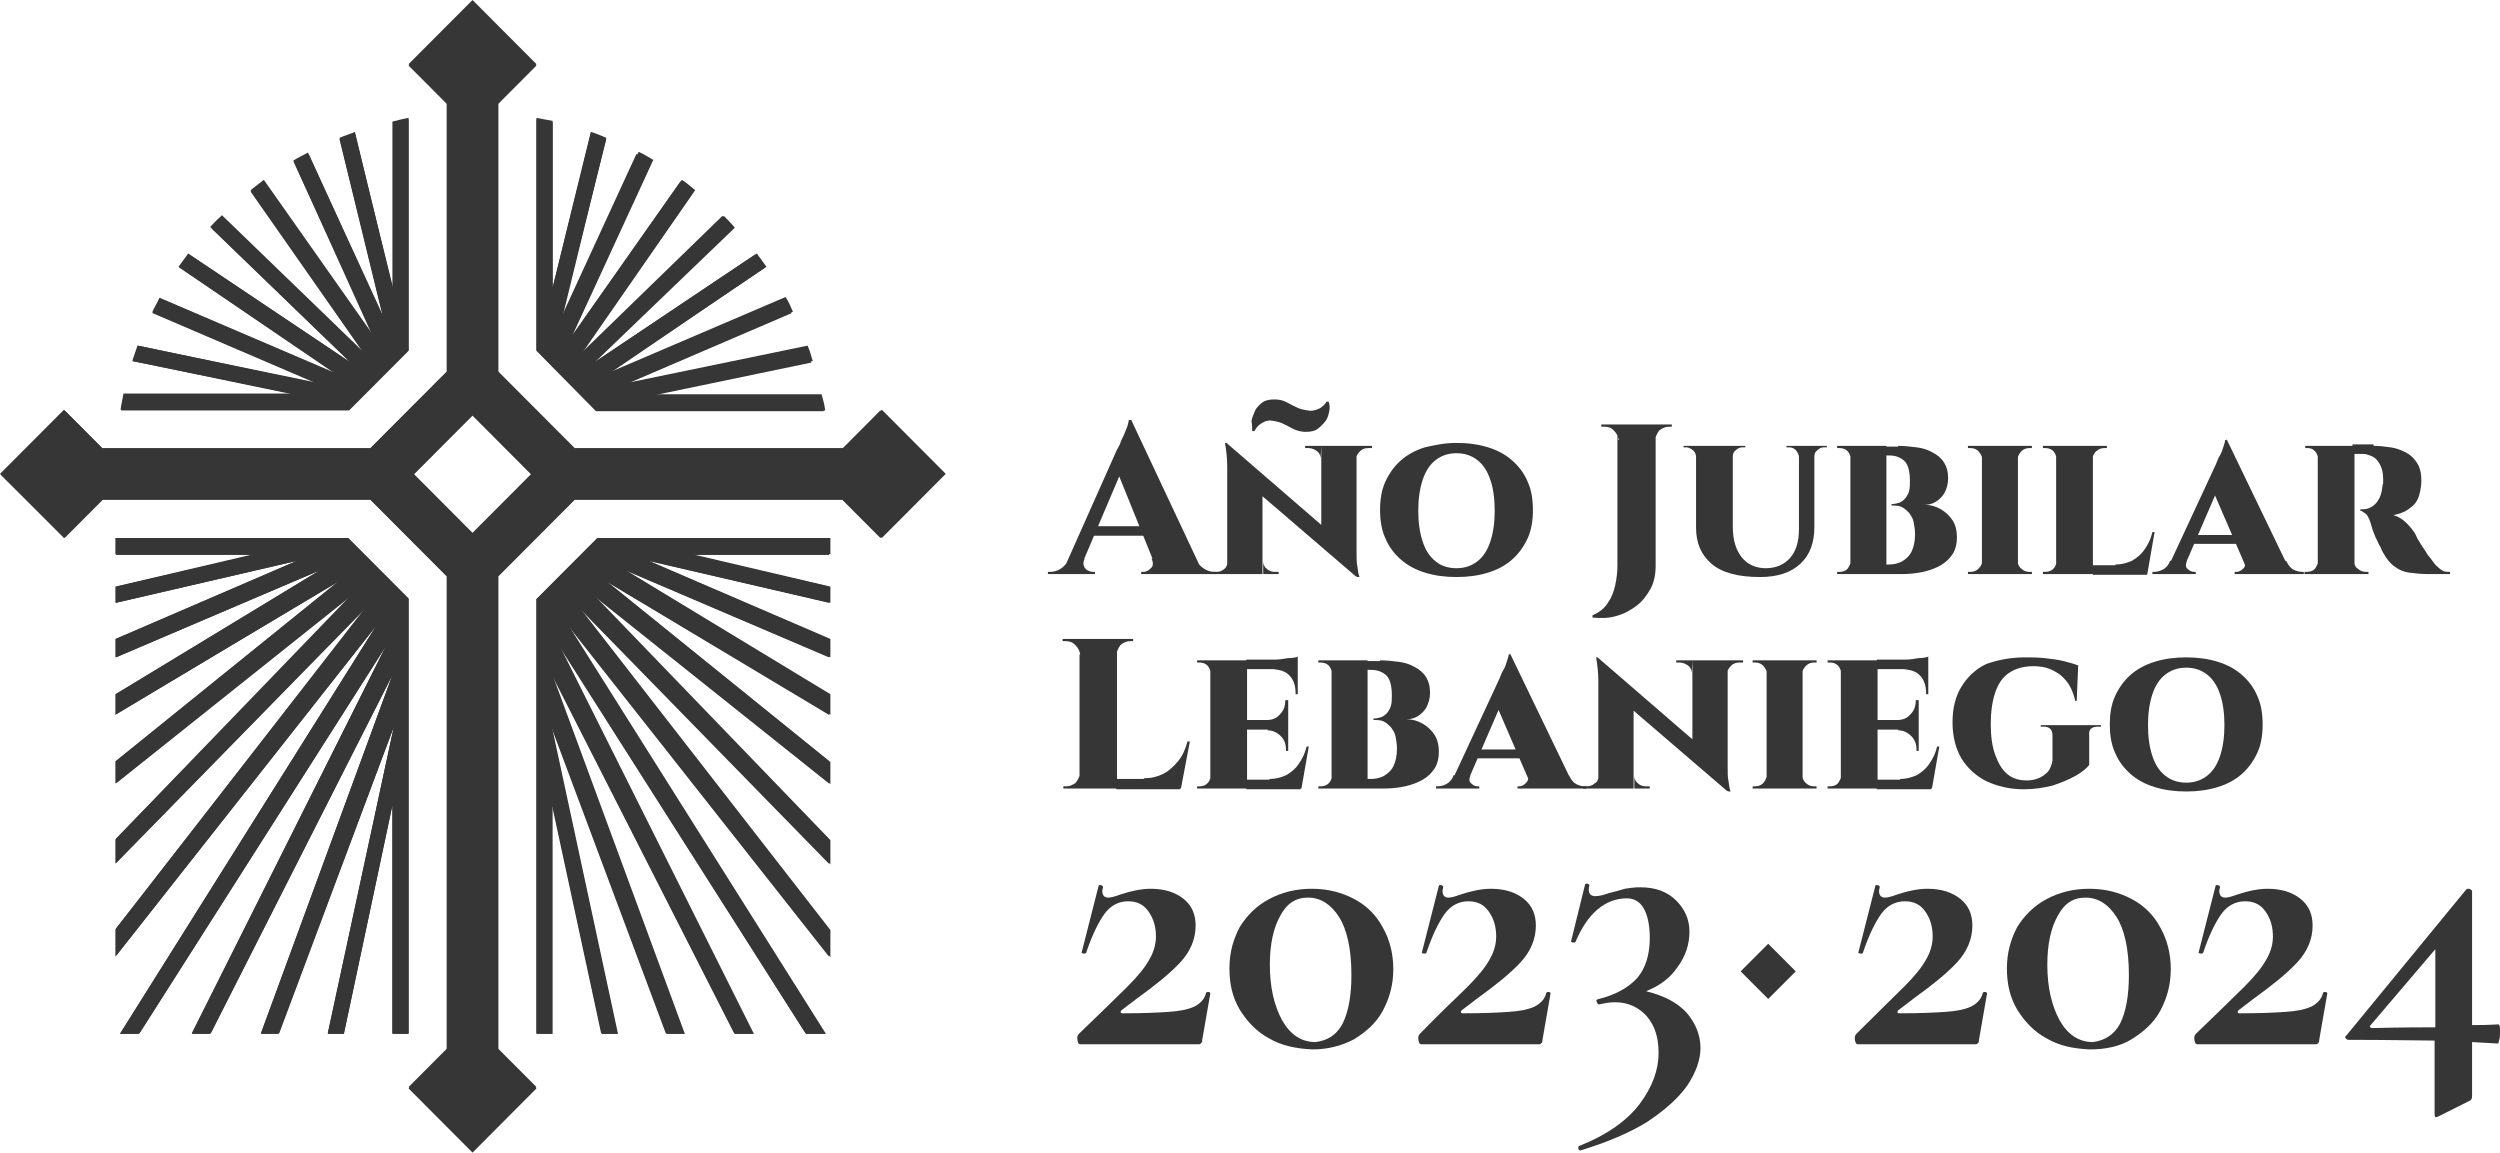 <?xml version="1.0" encoding="UTF-8"?> <svg xmlns="http://www.w3.org/2000/svg" width="154" height="71" viewBox="0 0 154 71" fill="none"><path d="M69.44 60.786C70.074 60.15 70.527 59.605 70.798 59.106C71.07 58.652 71.206 58.153 71.206 57.699C71.206 57.109 71.07 56.609 70.753 56.155C70.436 55.701 70.029 55.52 69.486 55.52C68.897 55.52 68.399 55.792 68.037 56.292C67.675 56.791 67.267 57.608 66.905 58.698C66.905 58.698 66.86 58.743 66.815 58.743C66.679 58.743 66.588 58.698 66.634 58.652L67.675 54.566C67.675 54.521 67.72 54.521 67.765 54.521C67.811 54.521 67.856 54.521 67.901 54.566C67.947 54.612 67.947 54.612 67.947 54.612C67.947 54.703 67.901 54.794 67.901 54.884C67.901 55.157 68.037 55.293 68.263 55.293C68.399 55.293 68.626 55.247 68.988 55.111C69.667 54.884 70.3 54.748 70.889 54.748C71.749 54.748 72.428 54.975 72.926 55.384C73.424 55.792 73.65 56.337 73.65 57.018C73.65 57.835 73.333 58.607 72.7 59.288C72.066 59.969 71.16 60.695 70.029 61.512L69.078 62.239C69.033 62.284 69.033 62.329 69.033 62.375C69.078 62.42 69.124 62.42 69.169 62.42C70.436 62.42 71.387 62.375 72.021 62.329C72.654 62.284 73.152 62.193 73.56 62.011C73.922 61.83 74.193 61.557 74.284 61.194C74.284 61.149 74.329 61.104 74.42 61.104C74.51 61.104 74.556 61.149 74.556 61.194L74.058 64.054C74.058 64.1 74.058 64.191 74.012 64.236C73.967 64.281 73.922 64.327 73.876 64.327H66.543C66.498 64.327 66.407 64.281 66.407 64.191C66.362 64.1 66.362 64.009 66.362 63.918C66.362 63.827 66.407 63.737 66.453 63.691C67.811 62.375 68.807 61.421 69.44 60.786Z" fill="#363636"></path><path d="M82.704 63.056C83.066 62.329 83.247 61.331 83.247 60.059C83.247 58.471 82.975 57.245 82.477 56.473C81.979 55.701 81.346 55.293 80.576 55.293C79.807 55.293 79.263 55.656 78.856 56.428C78.449 57.154 78.222 58.153 78.222 59.424C78.222 60.831 78.494 61.966 78.992 62.874C79.49 63.737 80.169 64.191 81.029 64.191C81.798 64.1 82.342 63.737 82.704 63.056ZM78.177 63.964C77.407 63.555 76.819 62.919 76.366 62.193C75.914 61.421 75.733 60.604 75.733 59.651C75.733 58.698 75.959 57.88 76.366 57.109C76.819 56.382 77.407 55.792 78.177 55.384C78.947 54.975 79.807 54.748 80.802 54.748C81.798 54.748 82.658 54.975 83.428 55.384C84.198 55.792 84.786 56.382 85.193 57.154C85.601 57.88 85.827 58.743 85.827 59.696C85.827 60.65 85.601 61.467 85.193 62.239C84.786 63.01 84.152 63.555 83.428 64.009C82.658 64.418 81.798 64.644 80.848 64.644C79.852 64.599 78.947 64.418 78.177 63.964Z" fill="#363636"></path><path d="M90.399 60.786C91.033 60.15 91.486 59.605 91.757 59.106C92.029 58.652 92.165 58.153 92.165 57.699C92.165 57.109 92.029 56.609 91.712 56.155C91.395 55.701 90.988 55.52 90.444 55.52C89.856 55.52 89.358 55.792 88.996 56.292C88.634 56.791 88.226 57.608 87.864 58.698C87.864 58.698 87.819 58.743 87.774 58.743C87.638 58.743 87.547 58.698 87.593 58.652L88.634 54.566C88.634 54.521 88.679 54.521 88.724 54.521C88.769 54.521 88.815 54.521 88.86 54.566C88.905 54.612 88.905 54.612 88.905 54.612C88.905 54.703 88.86 54.794 88.86 54.884C88.86 55.157 88.996 55.293 89.222 55.293C89.358 55.293 89.584 55.247 89.947 55.111C90.626 54.884 91.259 54.748 91.848 54.748C92.708 54.748 93.387 54.975 93.885 55.384C94.383 55.792 94.609 56.337 94.609 57.018C94.609 57.835 94.292 58.607 93.658 59.288C93.025 59.969 92.119 60.695 90.988 61.512L90.037 62.239C89.992 62.284 89.992 62.329 89.992 62.375C90.037 62.42 90.082 62.42 90.128 62.42C91.395 62.42 92.346 62.375 92.979 62.329C93.613 62.284 94.111 62.193 94.519 62.011C94.881 61.83 95.152 61.557 95.243 61.194C95.243 61.149 95.288 61.104 95.379 61.104C95.469 61.104 95.514 61.149 95.514 61.194L95.016 64.054C95.016 64.1 95.016 64.191 94.971 64.236C94.926 64.281 94.881 64.327 94.835 64.327H87.547C87.502 64.327 87.412 64.281 87.412 64.191C87.366 64.1 87.366 64.009 87.366 63.918C87.366 63.827 87.412 63.737 87.457 63.691C88.724 62.375 89.765 61.421 90.399 60.786Z" fill="#363636"></path><path d="M103.889 62.375C104.432 63.01 104.749 63.737 104.749 64.554C104.749 65.28 104.477 66.052 103.934 66.869C103.391 67.641 102.576 68.367 101.49 69.093C100.403 69.774 99 70.365 97.37 70.864C97.325 70.864 97.235 70.864 97.235 70.773C97.235 70.682 97.189 70.637 97.28 70.591C99 69.91 100.267 69.003 101.037 67.958C101.807 66.914 102.169 65.87 102.169 64.871C102.169 63.918 101.942 63.192 101.444 62.602C100.947 62.057 100.313 61.739 99.498 61.739C99.181 61.739 98.864 61.785 98.502 61.875C98.457 61.875 98.412 61.83 98.366 61.739C98.321 61.648 98.321 61.603 98.412 61.557C99.543 61.285 100.313 60.831 100.856 60.241C101.354 59.651 101.626 58.834 101.626 57.79C101.626 56.972 101.49 56.382 101.263 55.974C101.037 55.565 100.675 55.338 100.222 55.338C99.543 55.338 98.955 55.565 98.412 56.019C97.868 56.473 97.416 57.154 97.053 58.017C97.053 58.017 97.008 58.062 96.963 58.062C96.827 58.062 96.737 58.017 96.782 57.971L97.642 54.476C97.687 54.43 97.687 54.43 97.733 54.43C97.778 54.43 97.823 54.43 97.868 54.476C97.914 54.521 97.914 54.521 97.914 54.521C97.868 54.657 97.868 54.748 97.868 54.794C97.868 55.066 98.004 55.202 98.276 55.202C98.457 55.202 98.728 55.157 99.091 55.02C99.453 54.93 99.815 54.839 100.086 54.748C100.358 54.703 100.675 54.657 101.037 54.657C101.988 54.657 102.712 54.93 103.255 55.474C103.798 56.019 104.07 56.655 104.07 57.381C104.07 58.153 103.844 58.879 103.346 59.56C102.893 60.241 102.214 60.74 101.399 61.058C102.486 61.331 103.3 61.739 103.889 62.375Z" fill="#363636"></path><path d="M117.288 60.786C117.922 60.15 118.374 59.605 118.646 59.106C118.918 58.652 119.053 58.153 119.053 57.699C119.053 57.109 118.918 56.609 118.601 56.155C118.284 55.701 117.877 55.52 117.333 55.52C116.745 55.52 116.247 55.792 115.885 56.292C115.523 56.791 115.115 57.608 114.753 58.698C114.753 58.698 114.708 58.743 114.663 58.743C114.527 58.743 114.436 58.698 114.481 58.652L115.523 54.566C115.523 54.521 115.568 54.521 115.613 54.521C115.658 54.521 115.704 54.521 115.749 54.566C115.794 54.612 115.794 54.612 115.794 54.612C115.794 54.703 115.749 54.794 115.749 54.884C115.749 55.157 115.885 55.293 116.111 55.293C116.247 55.293 116.473 55.247 116.835 55.111C117.514 54.884 118.148 54.748 118.737 54.748C119.597 54.748 120.276 54.975 120.774 55.384C121.272 55.792 121.498 56.337 121.498 57.018C121.498 57.835 121.181 58.607 120.547 59.288C119.914 59.969 119.008 60.695 117.877 61.512L116.926 62.239C116.881 62.284 116.881 62.329 116.881 62.375C116.926 62.42 116.971 62.42 117.016 62.42C118.284 62.42 119.235 62.375 119.868 62.329C120.502 62.284 121 62.193 121.407 62.011C121.77 61.83 122.041 61.557 122.132 61.194C122.132 61.149 122.177 61.104 122.267 61.104C122.358 61.104 122.403 61.149 122.403 61.194L121.905 64.054C121.905 64.1 121.905 64.191 121.86 64.236C121.815 64.281 121.77 64.327 121.724 64.327H114.436C114.391 64.327 114.3 64.281 114.3 64.191C114.255 64.1 114.255 64.009 114.255 63.918C114.255 63.827 114.3 63.737 114.346 63.691C115.658 62.375 116.654 61.421 117.288 60.786Z" fill="#363636"></path><path d="M130.597 63.056C130.959 62.329 131.14 61.331 131.14 60.059C131.14 58.471 130.868 57.245 130.37 56.473C129.872 55.701 129.239 55.293 128.469 55.293C127.7 55.293 127.156 55.656 126.749 56.428C126.342 57.154 126.115 58.153 126.115 59.424C126.115 60.831 126.387 61.966 126.885 62.874C127.383 63.737 128.062 64.191 128.922 64.191C129.646 64.1 130.235 63.737 130.597 63.056ZM126.07 63.964C125.3 63.555 124.712 62.919 124.259 62.193C123.807 61.421 123.626 60.604 123.626 59.651C123.626 58.698 123.852 57.88 124.259 57.109C124.712 56.382 125.3 55.792 126.07 55.384C126.84 54.975 127.7 54.748 128.695 54.748C129.691 54.748 130.551 54.975 131.321 55.384C132.091 55.792 132.679 56.382 133.086 57.154C133.494 57.88 133.72 58.743 133.72 59.696C133.72 60.65 133.494 61.467 133.086 62.239C132.679 63.01 132.045 63.555 131.321 64.009C130.597 64.463 129.691 64.644 128.741 64.644C127.7 64.599 126.84 64.418 126.07 63.964Z" fill="#363636"></path><path d="M138.247 60.786C138.881 60.15 139.333 59.605 139.605 59.106C139.877 58.652 140.012 58.153 140.012 57.699C140.012 57.109 139.877 56.609 139.56 56.155C139.243 55.701 138.835 55.52 138.292 55.52C137.704 55.52 137.206 55.792 136.844 56.292C136.481 56.791 136.074 57.608 135.712 58.698C135.712 58.698 135.667 58.743 135.621 58.743C135.486 58.743 135.395 58.698 135.44 58.652L136.481 54.566C136.481 54.521 136.527 54.521 136.572 54.521C136.617 54.521 136.663 54.521 136.708 54.566C136.753 54.612 136.753 54.612 136.753 54.612C136.753 54.703 136.708 54.794 136.708 54.884C136.708 55.157 136.844 55.293 137.07 55.293C137.206 55.293 137.432 55.247 137.794 55.111C138.473 54.884 139.107 54.748 139.695 54.748C140.556 54.748 141.235 54.975 141.733 55.384C142.23 55.792 142.457 56.337 142.457 57.018C142.457 57.835 142.14 58.607 141.506 59.288C140.872 59.969 139.967 60.695 138.835 61.512L137.885 62.239C137.84 62.284 137.84 62.329 137.84 62.375C137.885 62.42 137.93 62.42 137.975 62.42C139.243 62.42 140.193 62.375 140.827 62.329C141.461 62.284 141.959 62.193 142.366 62.011C142.728 61.83 143 61.557 143.091 61.194C143.091 61.149 143.136 61.104 143.226 61.104C143.317 61.104 143.362 61.149 143.362 61.194L142.864 64.054C142.864 64.1 142.864 64.191 142.819 64.236C142.774 64.281 142.728 64.327 142.683 64.327H135.35C135.305 64.327 135.214 64.281 135.214 64.191C135.169 64.1 135.169 64.009 135.169 63.918C135.169 63.827 135.214 63.737 135.259 63.691C136.617 62.375 137.613 61.421 138.247 60.786Z" fill="#363636"></path><path d="M150.016 63.283V58.471L146.033 63.146C145.942 63.237 145.988 63.328 146.169 63.328C148.025 63.283 149.292 63.283 150.016 63.283ZM154 63.555C154 63.737 154 63.918 153.955 64.054C153.909 64.236 153.909 64.281 153.864 64.281L152.28 64.191V67.504C152.28 67.686 152.235 67.777 152.099 67.822L150.198 68.776L150.062 68.821C150.016 68.821 149.971 68.776 149.971 68.639V64.1C149.021 64.1 147.255 64.054 144.675 64.054C144.584 64.054 144.539 64.009 144.494 63.964C144.449 63.918 144.449 63.827 144.539 63.782L151.918 54.794C151.963 54.748 152.008 54.748 152.053 54.748C152.099 54.748 152.144 54.748 152.189 54.794C152.235 54.839 152.28 54.839 152.28 54.884V63.146C152.597 63.146 153.14 63.146 153.909 63.101C154 63.146 154 63.283 154 63.555Z" fill="#363636"></path><path d="M108.921 58.135L107.224 59.836L108.921 61.537L110.617 59.836L108.921 58.135Z" fill="#363636"></path><path d="M70.934 34.41H73.65C73.786 34.728 73.967 34.91 74.193 35.046C74.42 35.182 74.601 35.228 74.827 35.228H74.918V35.364H70.3V35.228H70.436C70.617 35.228 70.753 35.137 70.889 35.001C71.025 34.91 71.07 34.683 70.934 34.41ZM69.667 25.831L74.103 35.273H71.342L68.716 28.781L69.667 25.831ZM70.889 33.003H67.086V32.413H70.889V33.003ZM69.667 25.831V27.646L66.407 35.318H65.412L68.807 27.692C68.852 27.646 68.897 27.51 68.988 27.374C69.033 27.192 69.124 27.011 69.214 26.829C69.305 26.648 69.35 26.466 69.44 26.285C69.486 26.103 69.531 25.967 69.531 25.876H69.667V25.831ZM66.815 34.41C66.724 34.592 66.724 34.728 66.769 34.864C66.815 35.001 66.905 35.091 66.996 35.137C67.086 35.182 67.222 35.228 67.313 35.228H67.449V35.364H64.551V35.228H64.687C64.868 35.228 65.095 35.182 65.321 35.046C65.547 34.91 65.728 34.683 65.864 34.41H66.815Z" fill="#363636"></path><path d="M83.519 28.237V27.465H84.514V27.601H84.288C84.107 27.601 83.926 27.646 83.79 27.783C83.654 27.919 83.564 28.055 83.519 28.237ZM83.564 27.465V34.047C83.564 34.365 83.564 34.638 83.609 34.864C83.654 35.091 83.654 35.318 83.745 35.545H83.609L81.391 33.003V27.465H83.564ZM81.346 28.237C81.346 28.055 81.255 27.873 81.119 27.783C80.984 27.692 80.802 27.601 80.621 27.601H80.395V27.465H81.391L81.346 28.237ZM77.815 34.592C77.815 34.774 77.905 34.955 78.041 35.046C78.177 35.182 78.358 35.228 78.539 35.228H78.765V35.364H77.815V34.592ZM77.136 26.557H77.272C77.317 26.466 77.407 26.33 77.498 26.239C77.588 26.148 77.724 26.058 77.905 25.967C78.041 25.921 78.222 25.876 78.403 25.921C78.675 25.967 78.901 26.012 79.128 26.148C79.354 26.239 79.535 26.375 79.761 26.466C79.988 26.557 80.214 26.602 80.44 26.602C80.712 26.602 80.984 26.557 81.165 26.421C81.346 26.285 81.527 26.103 81.663 25.921C81.798 25.74 81.844 25.513 81.889 25.286C81.934 25.059 81.889 24.877 81.844 24.741H81.708C81.663 24.832 81.617 24.923 81.481 25.013C81.391 25.104 81.255 25.195 81.074 25.24C80.938 25.286 80.757 25.331 80.576 25.286C80.305 25.24 80.033 25.195 79.807 25.059C79.58 24.968 79.399 24.832 79.173 24.741C78.992 24.65 78.765 24.605 78.494 24.605C78.222 24.605 77.951 24.65 77.769 24.786C77.588 24.923 77.407 25.104 77.317 25.286C77.226 25.513 77.136 25.694 77.091 25.921C77.136 26.194 77.136 26.421 77.136 26.557ZM75.551 27.283L83.428 34.093L83.564 35.545L75.687 28.781L75.551 27.283ZM75.551 27.283L77.769 29.644V35.364H75.597V28.736C75.597 28.282 75.551 27.828 75.461 27.283H75.551ZM75.642 34.592V35.364H74.691V35.228H74.918C75.099 35.228 75.28 35.182 75.416 35.046C75.551 34.955 75.597 34.774 75.642 34.592Z" fill="#363636"></path><path d="M89.72 35.001C90.218 35.001 90.626 34.864 90.988 34.592C91.35 34.32 91.621 33.911 91.802 33.366C91.984 32.822 92.074 32.186 92.074 31.46C92.074 30.733 91.984 30.052 91.802 29.553C91.621 29.008 91.35 28.6 90.988 28.327C90.626 28.055 90.218 27.919 89.72 27.919C89.222 27.919 88.815 28.055 88.453 28.327C88.091 28.6 87.819 29.008 87.638 29.553C87.457 30.098 87.366 30.733 87.366 31.46C87.366 32.186 87.457 32.822 87.638 33.366C87.819 33.911 88.091 34.32 88.453 34.592C88.769 34.864 89.222 35.001 89.72 35.001ZM89.72 27.283C90.444 27.283 91.078 27.374 91.667 27.556C92.255 27.737 92.753 28.01 93.16 28.373C93.568 28.736 93.885 29.145 94.111 29.689C94.337 30.189 94.428 30.779 94.428 31.414C94.428 32.05 94.337 32.64 94.111 33.139C93.885 33.639 93.568 34.093 93.16 34.456C92.753 34.819 92.255 35.091 91.667 35.273C91.078 35.455 90.444 35.545 89.72 35.545C88.996 35.545 88.362 35.455 87.774 35.273C87.185 35.091 86.687 34.819 86.28 34.456C85.872 34.093 85.556 33.684 85.329 33.139C85.103 32.64 85.012 32.05 85.012 31.414C85.012 30.779 85.103 30.189 85.329 29.689C85.556 29.19 85.872 28.736 86.28 28.373C86.687 28.01 87.185 27.737 87.774 27.556C88.362 27.419 88.996 27.283 89.72 27.283Z" fill="#363636"></path><path d="M101.942 27.102V26.148H102.984V26.285H102.802C102.576 26.285 102.395 26.375 102.214 26.512C102.078 26.693 101.988 26.875 101.942 27.102ZM99.724 27.102C99.679 26.875 99.588 26.693 99.407 26.512C99.226 26.33 99.045 26.285 98.819 26.285H98.638V26.148H99.679V27.102H99.724ZM101.988 26.148V34.864C101.988 35.364 101.897 35.863 101.671 36.272C101.444 36.68 101.173 37.044 100.811 37.316C100.449 37.588 100.041 37.815 99.543 37.951C99.091 38.088 98.593 38.088 98.095 38.042V37.906C98.502 37.724 98.819 37.497 99.045 37.134C99.272 36.816 99.407 36.453 99.498 36.045C99.588 35.636 99.634 35.228 99.634 34.819V26.148H101.988Z" fill="#363636"></path><path d="M112.535 27.465V27.556H112.354C112.218 27.556 112.082 27.601 111.947 27.737C111.811 27.828 111.765 27.964 111.765 28.146H111.72V27.465H112.535ZM110.86 27.465V28.146H110.815C110.815 28.01 110.724 27.873 110.634 27.737C110.543 27.646 110.407 27.556 110.226 27.556H110.045V27.465H110.86ZM107.51 27.465V27.556H107.329C107.193 27.556 107.058 27.601 106.922 27.737C106.786 27.828 106.741 27.964 106.741 28.146H106.695V27.465H107.51ZM106.741 27.465V32.458C106.741 33.23 106.922 33.866 107.284 34.32C107.646 34.774 108.144 35.001 108.778 35.001C109.412 35.001 109.909 34.774 110.272 34.365C110.634 33.956 110.815 33.366 110.815 32.595V27.465H111.765V32.458C111.765 33.412 111.494 34.184 110.905 34.728C110.317 35.273 109.502 35.545 108.416 35.545C107.058 35.545 106.062 35.273 105.428 34.728C104.794 34.184 104.477 33.457 104.477 32.504V27.465H106.741ZM104.523 27.465V28.146H104.477C104.477 28.01 104.432 27.873 104.296 27.737C104.16 27.646 104.025 27.556 103.889 27.556H103.708V27.465H104.523Z" fill="#363636"></path><path d="M116.926 27.465C117.288 27.465 117.695 27.51 118.058 27.556C118.42 27.601 118.737 27.692 119.053 27.873C119.325 28.01 119.597 28.237 119.733 28.464C119.914 28.736 120.004 29.054 120.004 29.462C120.004 29.825 119.914 30.098 119.778 30.37C119.642 30.597 119.461 30.779 119.235 30.915C119.008 31.051 118.782 31.096 118.556 31.096C118.918 31.096 119.235 31.187 119.551 31.369C119.868 31.55 120.095 31.777 120.276 32.05C120.457 32.322 120.547 32.685 120.547 33.094C120.547 33.503 120.457 33.866 120.276 34.138C120.095 34.41 119.868 34.638 119.551 34.819C119.235 35.001 118.872 35.137 118.465 35.228C118.058 35.318 117.605 35.364 117.107 35.364H116.021C116.021 35.182 116.021 35.001 116.021 34.774H116.337C116.609 34.774 116.881 34.728 117.152 34.592C117.379 34.456 117.605 34.274 117.741 34.002C117.877 33.73 117.967 33.366 117.967 32.912C117.967 32.64 117.922 32.368 117.877 32.141C117.831 31.914 117.695 31.732 117.605 31.596C117.469 31.46 117.333 31.323 117.152 31.233C116.971 31.142 116.745 31.142 116.519 31.142V31.051C116.7 31.051 116.881 31.006 117.016 30.96C117.152 30.915 117.288 30.779 117.379 30.688C117.469 30.552 117.56 30.416 117.605 30.234C117.65 30.052 117.65 29.825 117.65 29.599C117.65 29.008 117.514 28.554 117.288 28.373C117.016 28.146 116.745 28.055 116.337 28.055H114.617C114.617 28.055 114.617 28.01 114.572 27.919C114.572 27.828 114.527 27.692 114.481 27.51H116.926V27.465ZM116.202 35.364H113.984V27.465H116.202V35.364ZM114.029 34.547V35.364H113.169V35.228H113.305C113.486 35.228 113.667 35.182 113.802 35.046C113.893 34.91 113.984 34.774 114.029 34.547ZM114.029 28.282C113.984 28.1 113.938 27.919 113.802 27.783C113.667 27.646 113.486 27.601 113.305 27.601H113.169V27.465H114.029V28.282Z" fill="#363636"></path><path d="M124.259 34.547C124.305 34.728 124.35 34.91 124.531 35.046C124.667 35.182 124.848 35.228 125.029 35.228H125.165V35.364H124.259V34.547ZM124.259 28.282V27.465H125.165V27.601H125.029C124.848 27.601 124.667 27.646 124.531 27.783C124.395 27.919 124.305 28.1 124.259 28.282ZM124.305 35.364H122.086V27.465H124.305V35.364ZM122.132 34.547V35.364H121.226V35.228H121.362C121.543 35.228 121.724 35.182 121.86 35.046C121.996 34.91 122.086 34.774 122.132 34.547ZM122.132 28.282C122.086 28.1 121.996 27.919 121.86 27.783C121.724 27.646 121.543 27.601 121.362 27.601H121.226V27.465H122.132V28.282Z" fill="#363636"></path><path d="M132.724 32.776L132.272 35.364H129.918L130.325 34.774C130.687 34.774 131.004 34.683 131.321 34.547C131.638 34.365 131.909 34.138 132.091 33.866C132.317 33.548 132.498 33.185 132.588 32.776H132.724ZM131.819 34.819L132.272 35.409H128.922V34.819H131.819ZM128.877 28.282V27.465H129.782V27.601H129.646C129.465 27.601 129.284 27.646 129.148 27.783C128.967 27.919 128.922 28.1 128.877 28.282ZM128.922 35.364H126.658V27.465H128.922V35.364ZM126.704 34.547L126.749 35.364H125.844V35.228H125.979C126.16 35.228 126.342 35.182 126.477 35.046C126.613 34.91 126.658 34.774 126.704 34.547ZM126.704 28.282C126.658 28.1 126.613 27.919 126.477 27.783C126.342 27.646 126.16 27.601 125.979 27.601H125.844V27.465H126.704V28.282Z" fill="#363636"></path><path d="M138.247 34.547H140.827C140.963 34.819 141.099 35.001 141.28 35.091C141.461 35.182 141.642 35.228 141.823 35.228H141.914V35.364H137.658V35.228H137.749C137.885 35.228 138.021 35.182 138.156 35.046C138.292 34.955 138.337 34.774 138.247 34.547ZM137.16 27.056L141.144 35.318H138.519L136.165 29.871L137.16 27.056ZM138.202 33.503H134.852V32.958H138.202V33.503ZM137.16 27.056V28.872L134.354 35.364H133.358L136.436 28.736C136.481 28.645 136.527 28.554 136.572 28.418C136.617 28.282 136.708 28.1 136.798 27.964C136.889 27.783 136.934 27.601 136.979 27.465C137.025 27.329 137.07 27.192 137.07 27.102H137.16V27.056ZM134.716 34.547C134.626 34.774 134.626 34.955 134.761 35.046C134.897 35.182 135.033 35.228 135.169 35.228H135.259V35.364H132.588V35.228H132.679C132.86 35.228 133.041 35.182 133.222 35.091C133.403 35.001 133.584 34.819 133.675 34.547H134.716Z" fill="#363636"></path><path d="M144.992 34.547C145.037 34.774 145.082 34.955 145.263 35.046C145.399 35.182 145.58 35.228 145.761 35.228H145.897V35.364H144.992V34.547ZM146.214 27.465C146.576 27.465 146.893 27.51 147.255 27.556C147.617 27.601 147.934 27.737 148.206 27.873C148.477 28.01 148.704 28.237 148.885 28.509C149.066 28.781 149.156 29.145 149.156 29.599C149.156 29.871 149.111 30.189 149.021 30.506C148.93 30.824 148.749 31.096 148.477 31.278C148.206 31.505 147.889 31.641 147.436 31.732C147.753 31.823 148.025 32.005 148.251 32.231C148.477 32.458 148.658 32.685 148.794 32.912C148.84 33.003 148.885 33.139 148.975 33.276C149.066 33.412 149.156 33.593 149.292 33.775C149.428 33.956 149.519 34.184 149.7 34.365C149.881 34.592 150.016 34.819 150.152 34.91C150.288 35.046 150.424 35.137 150.514 35.182C150.65 35.228 150.786 35.228 150.922 35.228V35.364H149.609C149.156 35.364 148.749 35.318 148.387 35.273C148.07 35.228 147.753 35.091 147.527 34.91C147.255 34.728 147.029 34.456 146.802 34.047C146.712 33.911 146.667 33.73 146.576 33.593C146.486 33.457 146.44 33.276 146.35 33.139C146.305 33.003 146.214 32.822 146.169 32.685C146.123 32.549 146.078 32.368 146.033 32.231C145.942 31.959 145.852 31.732 145.716 31.641C145.58 31.55 145.49 31.46 145.399 31.46V31.369H145.58C145.761 31.369 145.897 31.323 146.078 31.233C146.214 31.142 146.395 31.006 146.486 30.824C146.621 30.643 146.712 30.37 146.757 29.962C146.757 29.916 146.757 29.871 146.802 29.78C146.802 29.689 146.802 29.599 146.802 29.462C146.802 29.099 146.712 28.827 146.621 28.645C146.531 28.464 146.395 28.282 146.259 28.191C146.123 28.1 145.988 28.055 145.852 28.01C145.716 27.964 145.626 27.964 145.58 27.964C145.49 27.964 145.399 27.964 145.309 27.964C145.218 27.964 145.128 27.964 145.037 27.964C145.037 27.964 145.037 27.919 144.992 27.828C144.992 27.737 144.947 27.601 144.901 27.374H146.214V27.465ZM145.037 35.364H142.774V27.465H145.037V35.364ZM142.819 34.547L142.864 35.364H141.959V35.228H142.095C142.276 35.228 142.457 35.182 142.593 35.046C142.683 34.91 142.774 34.774 142.819 34.547ZM142.819 28.282C142.774 28.1 142.728 27.919 142.593 27.783C142.457 27.646 142.321 27.601 142.14 27.601H142.004V27.465H142.909L142.819 28.282Z" fill="#363636"></path><path d="M73.288 45.714L72.745 48.574H70.029L70.481 47.939C70.934 47.939 71.296 47.848 71.658 47.666C72.021 47.485 72.292 47.212 72.564 46.895C72.835 46.577 73.016 46.168 73.152 45.669H73.288V45.714ZM72.247 47.984L72.7 48.62H68.761V47.984H72.247ZM68.761 40.312V39.359H69.802V39.495H69.621C69.395 39.495 69.214 39.586 69.033 39.722C68.897 39.904 68.807 40.085 68.761 40.312ZM68.807 48.574H66.498V39.359H68.807V48.574ZM66.543 47.621V48.574H65.502V48.438H65.683C65.909 48.438 66.091 48.347 66.272 48.211C66.407 48.029 66.498 47.848 66.543 47.621ZM66.543 40.312C66.498 40.085 66.407 39.904 66.226 39.722C66.045 39.54 65.864 39.495 65.638 39.495H65.457V39.359H66.498V40.312H66.543Z" fill="#363636"></path><path d="M79.942 40.448V40.766L78.584 40.63C78.811 40.63 79.082 40.584 79.354 40.539C79.626 40.539 79.852 40.494 79.942 40.448ZM79.942 41.22V42.763H79.807V42.673C79.807 42.219 79.671 41.855 79.444 41.629C79.218 41.356 78.856 41.265 78.449 41.22V41.175H79.942V41.22ZM79.354 44.943V46.259H79.218V46.214C79.218 45.85 79.128 45.578 78.901 45.351C78.675 45.124 78.403 44.988 78.086 44.988V44.943H79.354ZM79.354 43.127V44.398H78.041V44.352C78.403 44.352 78.675 44.216 78.856 43.989C79.082 43.762 79.173 43.49 79.173 43.127H79.354ZM80.621 45.987L80.169 48.574H77.815L78.222 47.984C78.584 47.984 78.901 47.893 79.218 47.757C79.535 47.575 79.807 47.349 79.988 47.076C80.214 46.758 80.395 46.395 80.486 45.987H80.621ZM79.716 48.029L80.124 48.62H76.774V48.029H79.716ZM79.354 44.943H76.774V44.352H79.354V44.943ZM79.942 41.22H76.774V40.63H79.942V41.22ZM76.819 48.574H74.556V40.675H76.819V48.574ZM74.601 47.757L74.646 48.574H73.741V48.438H73.876C74.058 48.438 74.239 48.393 74.374 48.256C74.51 48.12 74.556 47.984 74.601 47.757ZM74.601 41.492C74.556 41.311 74.51 41.129 74.374 40.993C74.239 40.857 74.058 40.811 73.876 40.811H73.741V40.675H74.646L74.601 41.492Z" fill="#363636"></path><path d="M85.012 40.675C85.374 40.675 85.782 40.721 86.144 40.766C86.506 40.811 86.823 40.902 87.14 41.084C87.412 41.22 87.683 41.447 87.819 41.674C88 41.946 88.091 42.264 88.091 42.673C88.091 43.036 88 43.308 87.864 43.581C87.728 43.807 87.547 43.989 87.321 44.125C87.095 44.261 86.868 44.307 86.642 44.307C87.004 44.307 87.321 44.398 87.638 44.579C87.955 44.761 88.181 44.988 88.362 45.26C88.543 45.533 88.634 45.896 88.634 46.304C88.634 46.713 88.543 47.076 88.362 47.349C88.181 47.621 87.955 47.848 87.638 48.029C87.321 48.211 86.959 48.347 86.551 48.438C86.144 48.529 85.691 48.574 85.193 48.574H84.107C84.107 48.393 84.107 48.211 84.107 47.984H84.424C84.695 47.984 84.967 47.939 85.239 47.802C85.465 47.666 85.691 47.485 85.827 47.212C85.963 46.94 86.053 46.577 86.053 46.123C86.053 45.85 86.008 45.578 85.963 45.351C85.918 45.124 85.782 44.943 85.691 44.806C85.556 44.67 85.42 44.534 85.239 44.443C85.058 44.352 84.831 44.352 84.605 44.352V44.261C84.786 44.261 84.967 44.216 85.103 44.171C85.239 44.125 85.374 43.989 85.465 43.898C85.556 43.762 85.646 43.626 85.691 43.444C85.737 43.263 85.737 43.036 85.737 42.809C85.737 42.219 85.601 41.765 85.374 41.583C85.103 41.356 84.831 41.265 84.424 41.265H82.704C82.704 41.265 82.704 41.22 82.658 41.129C82.658 41.038 82.613 40.902 82.568 40.721H85.012V40.675ZM84.243 48.574H82.025V40.675H84.243V48.574ZM82.07 47.757V48.574H81.21V48.438H81.346C81.527 48.438 81.708 48.393 81.844 48.256C81.979 48.12 82.025 47.984 82.07 47.757ZM82.07 41.492C82.025 41.311 81.979 41.129 81.844 40.993C81.708 40.857 81.527 40.811 81.346 40.811H81.21V40.675H82.07V41.492Z" fill="#363636"></path><path d="M94.066 47.757H96.646C96.782 48.029 96.918 48.211 97.099 48.302C97.28 48.393 97.461 48.438 97.642 48.438H97.733V48.574H93.477V48.438H93.568C93.704 48.438 93.84 48.393 93.975 48.256C94.111 48.12 94.202 47.984 94.066 47.757ZM93.025 40.267L97.008 48.529H94.383L92.029 43.081L93.025 40.267ZM94.066 46.713H90.716V46.168H94.066V46.713ZM93.025 40.267V42.083L90.218 48.574H89.222L92.3 41.946C92.346 41.855 92.391 41.765 92.436 41.629C92.481 41.492 92.572 41.311 92.663 41.175C92.753 40.993 92.798 40.811 92.844 40.675C92.889 40.539 92.934 40.403 92.934 40.312H93.025V40.267ZM90.58 47.757C90.49 47.984 90.49 48.166 90.626 48.256C90.761 48.393 90.897 48.438 91.033 48.438H91.124V48.574H88.453V48.438H88.543C88.724 48.438 88.905 48.393 89.086 48.302C89.267 48.211 89.449 48.029 89.539 47.757H90.58Z" fill="#363636"></path><path d="M106.379 41.447V40.675H107.374V40.811H107.148C106.967 40.811 106.786 40.857 106.65 40.993C106.514 41.129 106.424 41.265 106.379 41.447ZM106.424 40.675V47.258C106.424 47.575 106.424 47.848 106.469 48.075C106.514 48.302 106.514 48.529 106.605 48.756H106.469L104.251 46.214V40.675H106.424ZM104.206 41.447C104.206 41.265 104.115 41.084 103.979 40.993C103.844 40.902 103.663 40.811 103.481 40.811H103.255V40.675H104.251L104.206 41.447ZM100.675 47.802C100.675 47.984 100.765 48.166 100.901 48.256C101.037 48.393 101.218 48.438 101.399 48.438H101.626V48.574H100.675V47.802ZM98.412 40.494L106.288 47.303L106.424 48.756L98.547 41.992L98.412 40.494ZM98.412 40.494L100.63 42.854V48.574H98.457V41.946C98.457 41.492 98.412 41.038 98.321 40.494H98.412ZM98.502 47.802V48.574H97.506V48.438H97.733C97.914 48.438 98.095 48.393 98.231 48.256C98.412 48.166 98.457 47.984 98.502 47.802Z" fill="#363636"></path><path d="M110.996 47.757C111.041 47.939 111.086 48.12 111.267 48.256C111.403 48.393 111.584 48.438 111.765 48.438H111.901V48.574H110.996V47.757ZM110.996 41.492V40.675H111.901V40.811H111.765C111.584 40.811 111.403 40.857 111.267 40.993C111.132 41.129 111.041 41.265 110.996 41.492ZM111.041 48.574H108.823V40.675H111.041V48.574ZM108.868 47.757V48.574H107.963V48.438H108.099C108.28 48.438 108.461 48.393 108.597 48.256C108.733 48.12 108.778 47.984 108.868 47.757ZM108.868 41.492C108.823 41.311 108.733 41.129 108.597 40.993C108.461 40.857 108.28 40.811 108.099 40.811H107.963V40.675H108.868V41.492Z" fill="#363636"></path><path d="M118.782 40.448V40.766L117.424 40.63C117.65 40.63 117.922 40.584 118.193 40.539C118.465 40.539 118.646 40.494 118.782 40.448ZM118.782 41.22V42.763H118.646V42.673C118.646 42.219 118.51 41.855 118.284 41.629C118.058 41.356 117.695 41.265 117.288 41.22V41.175H118.782V41.22ZM118.193 44.943V46.259H118.058V46.214C118.058 45.85 117.967 45.578 117.741 45.351C117.514 45.124 117.243 44.988 116.926 44.988V44.943H118.193ZM118.193 43.127V44.398H116.881V44.352C117.243 44.352 117.514 44.216 117.695 43.989C117.922 43.762 118.012 43.49 118.012 43.127H118.193ZM119.461 45.987L119.008 48.574H116.654L117.062 47.984C117.424 47.984 117.741 47.893 118.058 47.757C118.374 47.575 118.646 47.349 118.827 47.076C119.053 46.758 119.235 46.395 119.325 45.987H119.461ZM118.556 48.029L118.963 48.62H115.613V48.029H118.556ZM118.193 44.943H115.613V44.352H118.193V44.943ZM118.782 41.22H115.613V40.63H118.782V41.22ZM115.658 48.574H113.395V40.675H115.658V48.574ZM113.44 47.757L113.486 48.574H112.58V48.438H112.716C112.897 48.438 113.078 48.393 113.214 48.256C113.305 48.12 113.395 47.984 113.44 47.757ZM113.44 41.492C113.395 41.311 113.35 41.129 113.214 40.993C113.078 40.857 112.897 40.811 112.716 40.811H112.58V40.675H113.486L113.44 41.492Z" fill="#363636"></path><path d="M124.712 40.494C125.119 40.494 125.527 40.494 125.934 40.539C126.342 40.584 126.749 40.63 127.111 40.721C127.473 40.811 127.79 40.902 128.016 40.993L127.926 43.172H127.835C127.7 42.582 127.473 42.128 127.202 41.855C126.93 41.538 126.613 41.356 126.296 41.22C125.979 41.084 125.617 41.038 125.255 41.038C124.667 41.038 124.169 41.175 123.761 41.447C123.354 41.719 123.082 42.128 122.901 42.673C122.72 43.217 122.63 43.853 122.63 44.625C122.63 45.351 122.72 45.987 122.901 46.486C123.082 46.985 123.309 47.394 123.626 47.666C123.942 47.939 124.35 48.075 124.848 48.075C125.119 48.075 125.346 48.029 125.572 47.939C125.798 47.848 125.979 47.712 126.16 47.53C126.296 47.349 126.387 47.121 126.432 46.849V45.306C126.432 45.124 126.387 44.988 126.296 44.897C126.206 44.806 126.07 44.761 125.889 44.761H125.708V44.67H129.42V44.761H129.239C128.831 44.761 128.65 44.943 128.695 45.306V47.121C128.514 47.349 128.243 47.575 127.835 47.802C127.428 48.029 126.975 48.211 126.432 48.393C125.889 48.529 125.3 48.62 124.667 48.62C123.807 48.62 123.037 48.438 122.358 48.12C121.724 47.802 121.181 47.303 120.819 46.713C120.457 46.077 120.276 45.351 120.276 44.489C120.276 43.626 120.457 42.9 120.819 42.309C121.181 41.719 121.679 41.22 122.358 40.902C122.992 40.675 123.807 40.494 124.712 40.494Z" fill="#363636"></path><path d="M134.671 48.211C135.169 48.211 135.576 48.075 135.938 47.802C136.3 47.53 136.572 47.121 136.753 46.577C136.934 46.032 137.025 45.396 137.025 44.67C137.025 43.944 136.934 43.263 136.753 42.763C136.572 42.219 136.3 41.81 135.938 41.538C135.576 41.265 135.169 41.129 134.671 41.129C134.173 41.129 133.765 41.265 133.403 41.538C133.041 41.81 132.77 42.219 132.588 42.763C132.407 43.308 132.317 43.944 132.317 44.67C132.317 45.396 132.407 46.032 132.588 46.577C132.77 47.121 133.041 47.53 133.403 47.802C133.765 48.075 134.173 48.211 134.671 48.211ZM134.671 40.494C135.395 40.494 136.029 40.584 136.617 40.766C137.206 40.948 137.704 41.22 138.111 41.583C138.519 41.946 138.835 42.355 139.062 42.9C139.288 43.399 139.379 43.989 139.379 44.625C139.379 45.26 139.288 45.85 139.062 46.35C138.835 46.849 138.519 47.303 138.111 47.666C137.704 48.029 137.206 48.302 136.617 48.483C136.029 48.665 135.395 48.756 134.671 48.756C133.947 48.756 133.313 48.665 132.724 48.483C132.136 48.302 131.638 48.029 131.23 47.666C130.823 47.303 130.506 46.895 130.28 46.35C130.053 45.85 129.963 45.26 129.963 44.625C129.963 43.989 130.053 43.399 130.28 42.9C130.506 42.4 130.823 41.946 131.23 41.583C131.638 41.22 132.136 40.948 132.724 40.766C133.313 40.584 133.947 40.494 134.671 40.494Z" fill="#363636"></path><path d="M51.152 34.138H42.642L51.152 36.136V37.134L39.971 34.547L51.152 39.359V40.494L38.568 35.137L51.152 42.763V44.035L37.391 35.818L51.152 46.94V48.302L36.531 36.59L51.152 51.752V53.25L35.761 37.497L51.152 57.29V58.97L35.037 38.542L50.881 63.691H49.658L34.494 39.813L46.444 63.691H45.267L34.041 41.583L42.189 63.691H41.058L33.996 44.761L38.07 63.691H37.074L34.041 49.618V63.691H33.045V36.907L36.803 33.139H51.152V34.138Z" fill="#363636"></path><path d="M50.835 25.286H36.757L33.045 21.563V7.263C33.362 7.309 33.724 7.4 34.041 7.445V17.705L36.395 8.126C36.712 8.217 37.029 8.353 37.346 8.489L34.675 19.43L39.337 9.352C39.654 9.488 39.926 9.669 40.243 9.851L35.263 20.655L42.008 11.077C42.28 11.258 42.551 11.485 42.823 11.712L35.897 21.7L44.589 13.301C44.815 13.528 45.041 13.755 45.267 14.027L36.667 22.29L46.626 15.616C46.807 15.889 47.033 16.161 47.214 16.433L37.572 22.925L48.391 18.295C48.572 18.567 48.708 18.885 48.844 19.203L38.749 23.561L49.749 21.291C49.885 21.609 49.975 21.927 50.066 22.244L40.197 24.287H50.609C50.7 24.605 50.79 24.923 50.835 25.286Z" fill="#363636"></path><path d="M25.169 36.862V63.691H24.173V49.618L21.185 63.691H20.189L24.263 44.761L17.156 63.691H16.07L24.173 41.583L12.947 63.691H11.815L23.765 39.813L8.556 63.691H7.379L23.177 38.542L7.107 58.925V57.245L22.453 37.497L7.107 53.205V51.706L21.683 36.59L7.107 48.256V46.895L20.823 35.818L7.107 44.035V42.763L19.691 35.137L7.107 40.494V39.359L18.288 34.547L7.107 37.134V36.136L15.617 34.138H7.107V33.139H21.457L25.169 36.862Z" fill="#363636"></path><path d="M25.169 7.263V21.563L21.502 25.24H7.424C7.469 24.923 7.56 24.559 7.605 24.242H17.971L8.148 22.244C8.239 21.927 8.374 21.609 8.465 21.291L19.465 23.561L9.37 19.248C9.506 18.93 9.687 18.658 9.823 18.34L20.642 22.971L11 16.433C11.181 16.161 11.407 15.889 11.588 15.616L21.547 22.29L12.947 13.982C13.128 13.8 13.309 13.573 13.535 13.392C13.58 13.347 13.626 13.301 13.671 13.256L22.362 21.654L15.436 11.712C15.708 11.485 15.979 11.304 16.251 11.077L22.996 20.655L18.062 9.896C18.333 9.715 18.65 9.579 18.967 9.397L23.584 19.43L20.914 8.489C21.23 8.353 21.547 8.262 21.864 8.126L24.173 17.705V7.49C24.535 7.4 24.852 7.309 25.169 7.263Z" fill="#363636"></path><path d="M29.107 32.822L25.486 29.19L29.107 25.558L32.728 29.19L29.107 32.822ZM54.321 25.24L51.967 27.601H35.399L30.691 22.88V6.31L33.045 3.949L29.107 0L25.169 3.949L27.523 6.31V22.88L22.815 27.601H6.292L3.938 25.24L0 29.19L3.938 33.139L6.292 30.779H22.815L27.523 35.5V64.69L25.169 67.05L29.107 71L33.045 67.05L30.691 64.69V35.5L35.399 30.779H51.922L54.321 33.139L58.259 29.19L54.321 25.24Z" fill="#363636"></path><path d="M51.062 34.184H42.597L51.062 36.136V37.134L39.926 34.547L51.062 39.359V40.494L38.523 35.137L51.062 42.763V44.035L37.346 35.818L51.062 46.895V48.256L36.486 36.635L51.062 51.706V53.205L35.716 37.497L51.062 57.245V58.925L34.992 38.542L50.79 63.646H49.613L34.449 39.813L46.354 63.646H45.222L33.996 41.583L42.099 63.646H41.012L33.951 44.761L38.025 63.646H37.029L33.996 49.573V63.646H33.045V36.907L36.757 33.185H51.062V34.184Z" fill="#363636"></path><path d="M50.745 25.331H36.712L33.045 21.609V7.354C33.362 7.4 33.724 7.49 34.041 7.536V17.75L36.395 8.217C36.712 8.308 37.029 8.444 37.346 8.58L34.584 19.52L39.202 9.488C39.519 9.624 39.79 9.806 40.107 9.987L35.218 20.701L41.918 11.168C42.189 11.349 42.461 11.576 42.733 11.803L35.852 21.7L44.498 13.301C44.724 13.528 44.951 13.755 45.177 14.027L36.576 22.335L46.535 15.662C46.716 15.934 46.942 16.206 47.123 16.479L37.527 23.016L48.3 18.386C48.481 18.658 48.617 18.976 48.753 19.294L38.704 23.606L49.658 21.382C49.794 21.7 49.885 22.017 49.975 22.335L40.152 24.378H50.519C50.654 24.65 50.7 24.968 50.745 25.331Z" fill="#363636"></path><path d="M25.169 36.907V63.646H24.173V49.573L21.185 63.646H20.189L24.263 44.761L17.202 63.646H16.07L24.173 41.583L12.992 63.646H11.815L23.765 39.813L8.601 63.646H7.424L23.177 38.542L7.152 58.879V57.2L22.498 37.497L7.152 53.159V51.661L21.728 36.635L7.152 48.256V46.895L20.868 35.818L7.152 43.989V42.763L19.691 35.137L7.152 40.494V39.359L18.288 34.547L7.152 37.134V36.136L15.617 34.184H7.152V33.185H21.457L25.169 36.907Z" fill="#363636"></path><path d="M25.169 7.354V21.609L21.502 25.286H7.469C7.514 24.968 7.605 24.605 7.65 24.287H18.017L8.193 22.244C8.284 21.927 8.42 21.609 8.51 21.291L19.465 23.606L9.416 19.294C9.551 18.976 9.733 18.703 9.868 18.386L20.642 23.016L11.045 16.479C11.226 16.206 11.453 15.934 11.634 15.662L21.593 22.335L13.037 14.073C13.218 13.891 13.399 13.664 13.58 13.483C13.626 13.437 13.671 13.392 13.716 13.347L22.362 21.7L15.436 11.803C15.708 11.576 15.979 11.395 16.251 11.168L22.951 20.701L18.107 9.987C18.379 9.806 18.695 9.669 19.012 9.488L23.584 19.52L20.914 8.58C21.23 8.444 21.547 8.353 21.864 8.217L24.218 17.75V7.581C24.535 7.49 24.852 7.445 25.169 7.354Z" fill="#363636"></path><path d="M54.23 25.286L51.877 27.646H35.354L30.691 22.925V6.401L33.045 4.04L29.107 0.091L25.169 4.04L27.523 6.401V22.925L22.815 27.646H6.337L3.984 25.286L0.045 29.235L3.984 33.139L6.337 30.779H22.815L27.523 35.5V64.599L25.169 66.96L29.107 70.909L33.045 66.96L30.691 64.599V35.5L35.399 30.779H51.877L54.23 33.139L58.169 29.19L54.23 25.286ZM32.728 29.235L29.107 32.867L25.486 29.235L27.16 27.556C27.84 26.875 28.564 26.148 29.107 25.604C29.65 26.148 30.375 26.875 31.099 27.601L32.728 29.235Z" fill="#363636"></path></svg> 